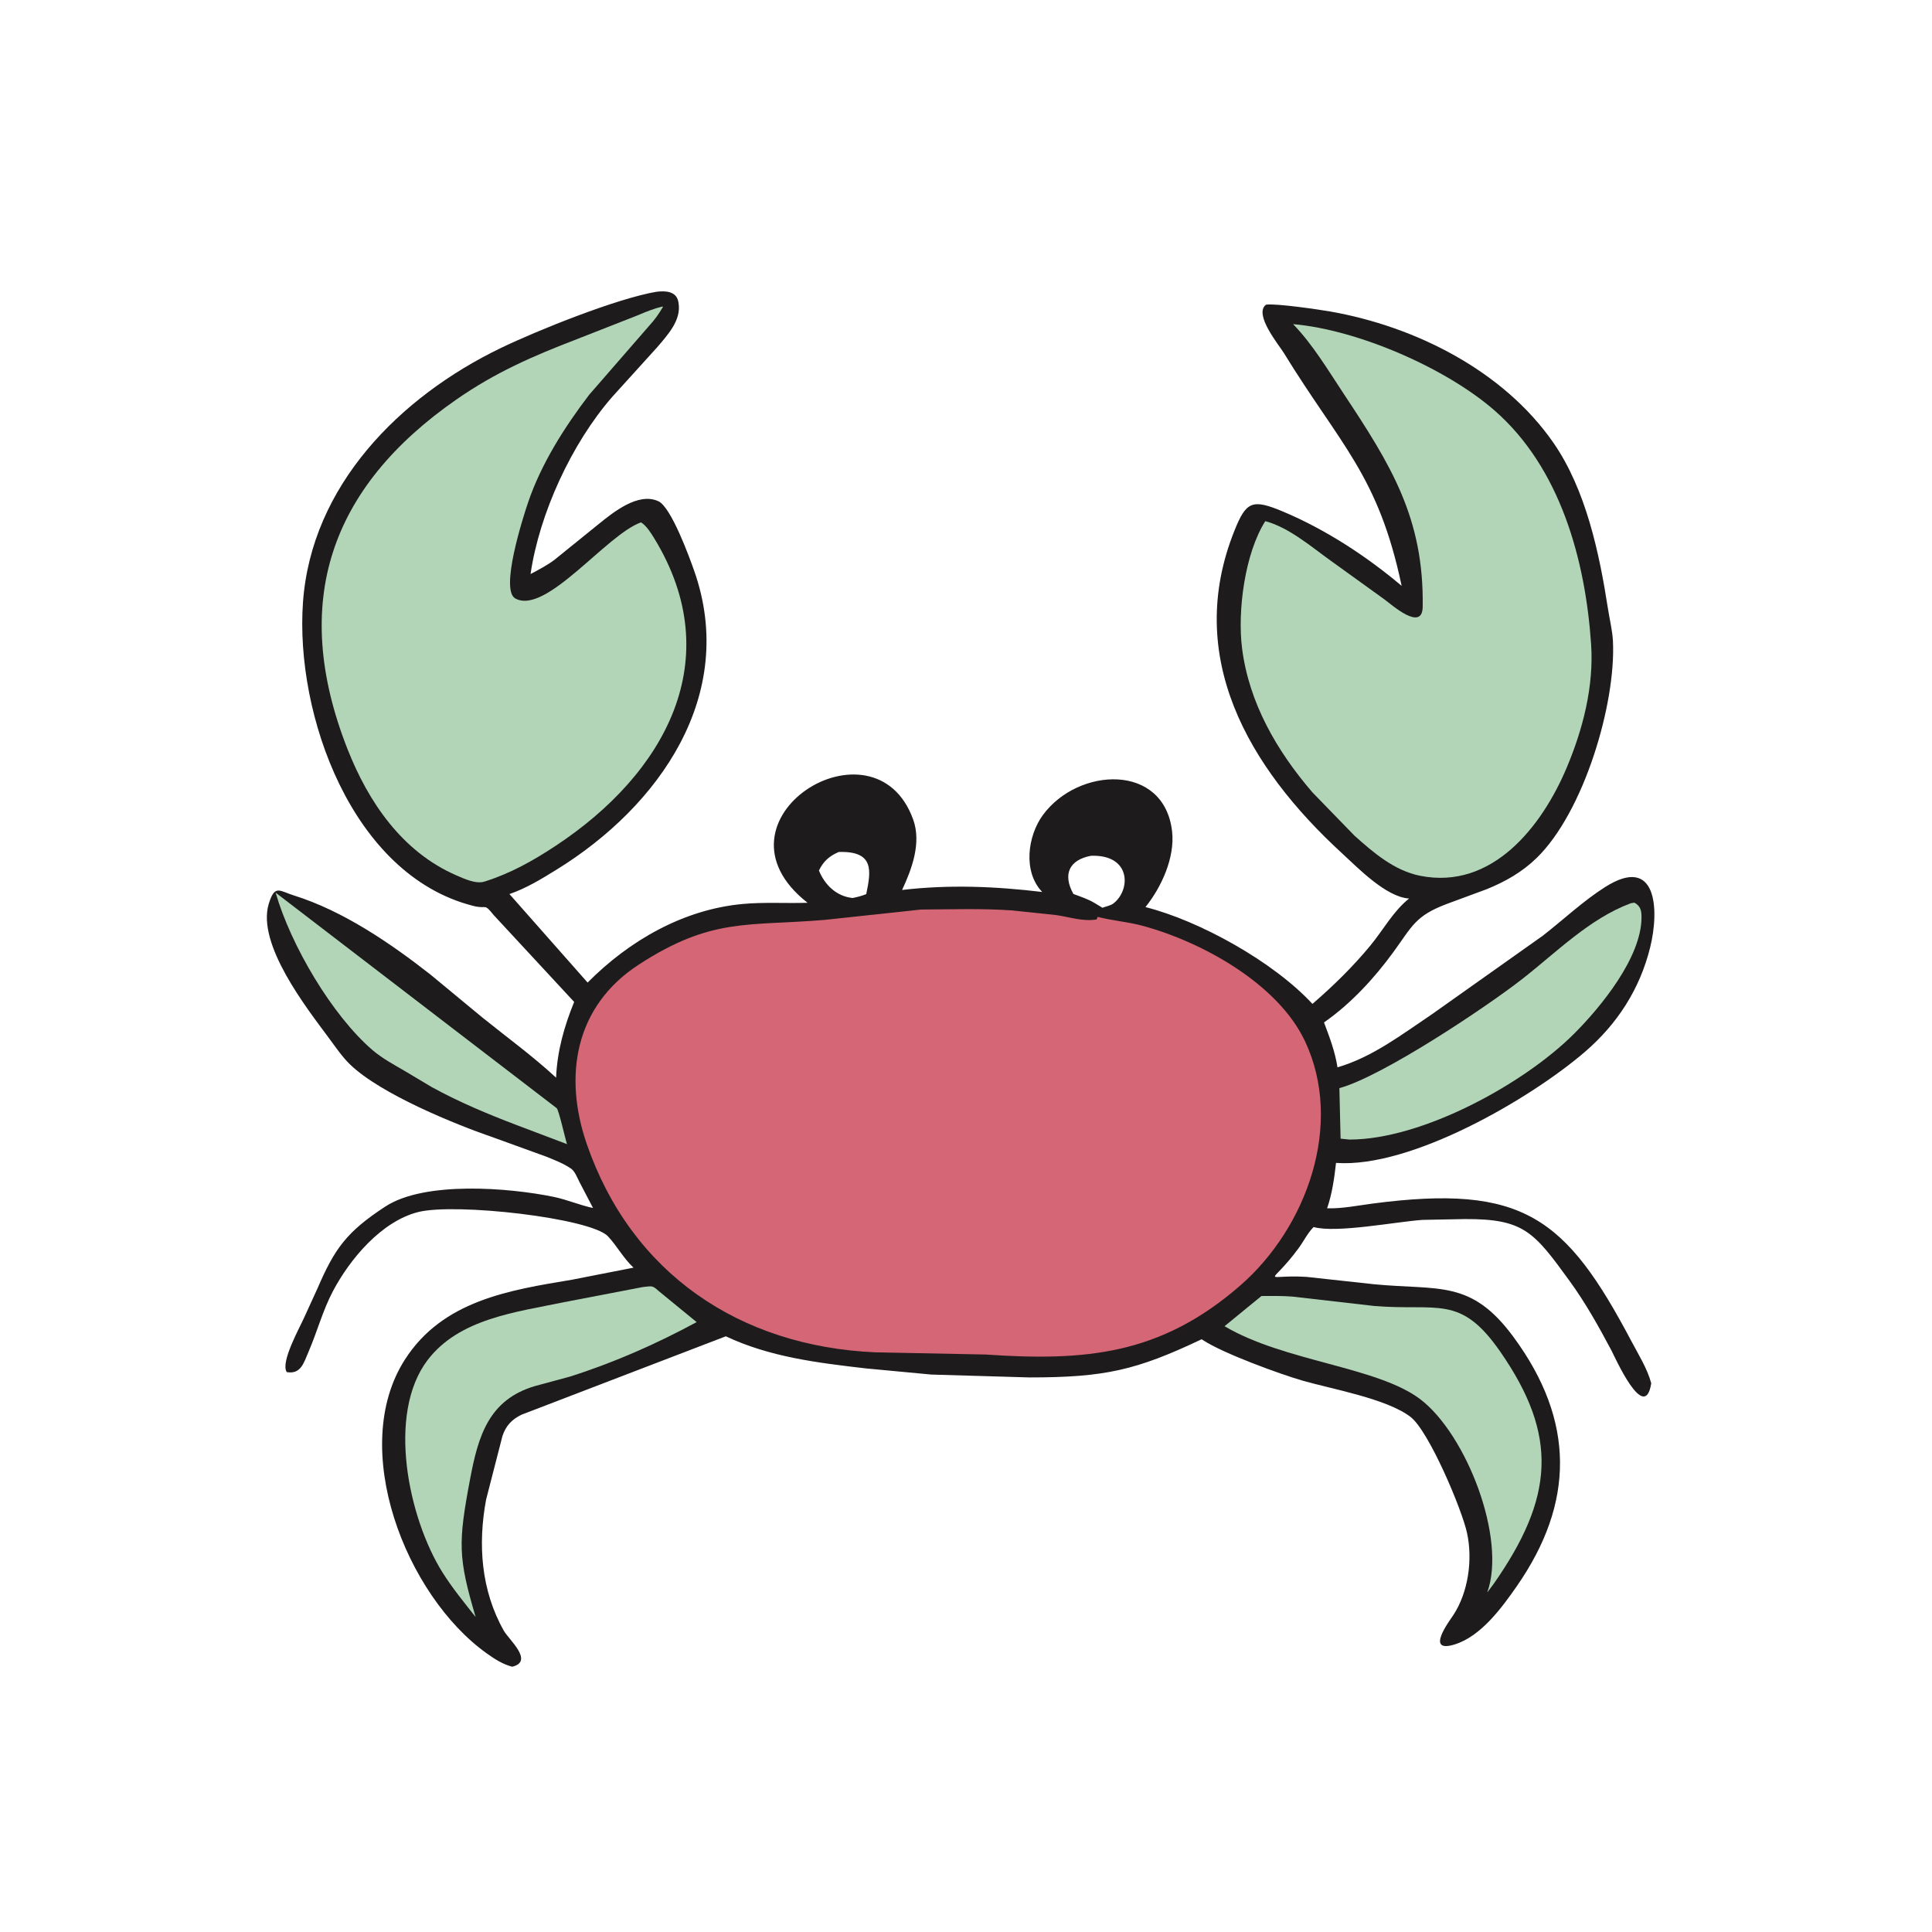 <svg version="1.1" xmlns="http://www.w3.org/2000/svg" style="display: block;" viewBox="0 0 2048 2048" width="640" height="640">
<path transform="translate(0,0)" fill="rgb(29,27,28)" d="M 695.838 309.286 C 704.855 308.197 716.819 308.339 719.055 319.8 L 719.252 321 C 722.5 339.474 707.601 355.113 696.642 368.109 L 649.131 420.547 C 605.889 470.056 571.75 544.494 562.417 608.486 C 571.055 603.947 579.703 599.425 587.551 593.588 L 634.86 555.333 C 650.004 543.122 676.654 521.409 697.953 531.353 C 711.555 537.704 730.782 590.596 735.926 605.246 C 782.126 736.838 698.622 854.923 589.775 921.973 C 573.644 931.91 558.049 941.537 540.035 947.748 L 622.893 1041.56 C 666.874 997.193 724.307 964.004 787.501 958.232 C 810.29 956.15 833.216 957.728 856.065 956.987 C 744.19 869.348 926.989 754.83 968.011 868.747 C 976.878 893.369 966.756 920.948 956.229 943.413 C 1005.75 937.552 1055.44 939.566 1104.79 945.536 C 1084.14 923.985 1089.29 885.974 1105.63 863.804 C 1143.14 812.939 1234.09 808.682 1242.45 881.225 C 1245.66 909.006 1231.18 940.428 1214.24 961.545 C 1271.54 976.043 1349.72 1019.3 1391.25 1064.18 C 1413.29 1045.15 1434.03 1024.87 1452.59 1002.39 C 1466.29 985.811 1476.78 966.059 1493.69 952.468 C 1469.28 951.003 1439.15 919.708 1422.38 904.312 C 1323.4 813.424 1254.73 696.067 1308.77 562 C 1321.01 531.634 1327.43 528.586 1359.89 542.217 C 1404.91 561.12 1448.59 589.576 1485.8 621.058 C 1461.12 503.727 1421.18 472.279 1360.78 373.95 C 1355.51 365.377 1328.72 333.143 1342 322.968 C 1352.44 321.359 1399.51 328.345 1410.21 330.225 C 1500.15 346.037 1593.57 392.809 1646.62 469.259 C 1681.21 519.1 1695.45 586.728 1704.54 645.5 C 1706.26 656.637 1709.25 668.558 1709.79 679.735 C 1713 746.326 1678.87 860.961 1628.82 909.567 C 1613.48 924.467 1595.85 934.483 1576.18 942.5 L 1533.62 958.24 C 1500.04 970.928 1497.13 981.744 1476.71 1009.69 C 1456.52 1037.33 1431.64 1064.23 1403.5 1083.82 C 1409.32 1099.3 1415.31 1115.01 1417.79 1131.42 C 1455.01 1120.53 1486.02 1096.53 1517.85 1075.2 L 1635.43 991.893 C 1657.24 974.918 1678.19 955.092 1701.5 940.304 C 1756.38 905.491 1759.21 964.204 1749.19 1004.48 C 1738.2 1048.63 1714.44 1085.46 1679.94 1115.14 C 1622.84 1164.25 1496.19 1238.47 1416.24 1232.73 C 1414.43 1248.89 1412.1 1265.44 1406.79 1280.87 C 1422.76 1281.31 1439.17 1277.91 1454.99 1275.84 C 1614.55 1254.93 1659.84 1290.23 1729.4 1421.81 C 1736.92 1436.04 1746.22 1450.74 1750.38 1466.34 C 1743.55 1509.95 1711.82 1438.4 1708.14 1431.46 C 1694.8 1406.3 1680.7 1381.09 1663.93 1358 C 1625.98 1305.73 1615.4 1292.02 1552.98 1292.26 L 1507.92 1293.13 C 1480.23 1295.02 1416.61 1307.48 1392.5 1300.7 C 1386.26 1306.85 1382 1315.7 1376.79 1322.82 C 1345.91 1365.01 1337.58 1350.72 1384.88 1353.54 L 1456.59 1361.36 C 1525.62 1368.01 1559.29 1356.05 1604.41 1417.31 C 1669.99 1506.35 1669.06 1593.44 1607.8 1681.53 C 1591.97 1704.3 1569.92 1734.45 1542.2 1743.11 C 1509.96 1753.19 1536.71 1717.97 1540.65 1711.95 C 1556.52 1687.7 1561.24 1653.2 1555.12 1625.03 C 1549.58 1599.59 1514.66 1516.96 1495.23 1501.99 C 1470.24 1482.72 1411.59 1472.36 1381.23 1463.66 C 1357.42 1456.84 1296.22 1434.6 1274.67 1420.25 L 1273.81 1419.65 C 1204.78 1452.41 1171.39 1460.17 1091 1460.13 L 987.15 1457.08 L 917.5 1450.53 C 866.859 1444.66 815.93 1438.5 769.396 1416.53 L 552.72 1499.68 C 542.603 1504.68 536.308 1511.25 532.636 1522.15 L 515.289 1589.62 C 506.453 1637.12 509.899 1685.81 534.069 1728.64 C 539.436 1738.15 566.393 1761.03 543 1766.79 C 532.997 1764.27 524.205 1758.55 515.893 1752.61 C 430.133 1691.35 368.947 1535.05 429.259 1441.14 C 469.353 1378.71 539.445 1367.66 606.353 1356.55 L 671.562 1343.77 C 660.791 1333.72 654.303 1321.12 644.5 1310.59 C 626.343 1291.08 482.109 1274.78 443 1284.89 C 403.915 1294.98 370.81 1334.88 352.948 1368.63 C 342.242 1388.85 336.133 1411.9 327.03 1433.03 C 321.967 1444.79 318.898 1457.03 304.01 1454.5 C 296.887 1444.23 317.937 1406.97 322.569 1396.36 L 336.5 1365.87 C 354.691 1323.71 367.239 1305.9 408.5 1278.97 C 450.269 1251.72 539.705 1258.97 587.069 1268.76 C 601.224 1271.69 614.639 1277.61 628.634 1280.52 L 614.041 1252.56 C 611.857 1248.31 609.485 1241.81 605.532 1238.93 L 604.5 1238.24 C 596.992 1233.16 587.763 1229.67 579.41 1226.22 L 524.493 1206.31 C 482.577 1191.94 404.001 1159.98 371.301 1128.59 C 362.811 1120.44 355.646 1109.8 348.64 1100.35 C 324.929 1068.37 272.159 1001.11 284.821 958.286 L 285.242 957 C 291.449 937.509 296.349 944.476 311.678 949.263 C 363.536 965.459 413.968 999.889 456.243 1033.02 L 511.253 1078.53 C 537.521 1099.72 564.668 1119.41 589.481 1142.38 C 590.644 1114.15 598.074 1088.08 608.623 1062.07 L 523.284 969.967 C 512.747 956.876 516.52 963.986 502.104 960.392 L 501 960.099 C 373.052 927.285 312.676 757.423 321.166 638.55 C 330.003 514.807 423.866 420.598 530.754 368.978 C 570.412 349.825 654.519 316.244 695.838 309.286 z M 1156.47 907.166 C 1133.48 911.487 1126.21 926.773 1137.86 947.65 C 1145.71 950.62 1153.4 952.996 1160.6 957.412 L 1168.63 962.265 C 1171.68 961.11 1177.32 959.845 1179.8 958.032 C 1198.77 944.171 1199.64 905.569 1156.47 907.166 z M 889.089 903.135 C 879.145 907.415 872.878 912.92 868.098 922.776 C 874.342 938.232 886.908 950.205 903.783 951.924 C 908.838 950.901 913.433 949.756 918.243 947.803 C 923.272 923.47 927.239 901.92 889.089 903.135 z"/>
<path transform="translate(0,0)" fill="rgb(178,213,184)" d="M 292.172 946.233 L 590.087 1174.68 C 592.259 1176.28 599.136 1207.04 601.046 1212.83 L 547.847 1192.7 C 517.256 1181.05 486.645 1168.27 457.917 1152.5 L 428.826 1135.16 C 417.131 1128.32 404.995 1121.86 394.683 1112.98 C 352.112 1076.28 308.383 1002.47 292.172 946.233 z"/>
<path transform="translate(0,0)" fill="rgb(178,213,184)" d="M 1728.66 957.5 L 1732.5 956.834 C 1739.02 960.45 1740.1 965.131 1740.08 972.501 C 1740 1014.8 1697.27 1067.18 1668.38 1096.02 C 1615.15 1149.16 1507.5 1207.98 1430.57 1207.99 L 1421.08 1207.03 L 1419.8 1153.46 C 1465.12 1141.19 1575.06 1067.92 1613.67 1037.76 C 1649.72 1009.6 1685.1 973.657 1728.66 957.5 z"/>
<path transform="translate(0,0)" fill="rgb(178,213,184)" d="M 681.21 1364.36 L 681.328 1364.33 C 691.658 1363.33 691.18 1362.21 698.62 1368.87 L 738.478 1401.49 C 695.296 1424.8 650.829 1444.47 604 1459.29 L 567.429 1469.19 C 518.189 1483.51 506.954 1522.2 498.43 1567.28 C 485.46 1635.88 485.606 1651.12 504.222 1714.18 C 491.993 1698.64 479.594 1683.61 469.055 1666.82 C 433.272 1609.82 409.473 1499.27 453.293 1441.71 C 486.845 1397.63 547.703 1390.81 597.94 1380.35 L 681.21 1364.36 z"/>
<path transform="translate(0,0)" fill="rgb(178,213,184)" d="M 1337.18 1373.83 C 1348.13 1373.8 1359.21 1373.55 1370.12 1374.45 L 1456.43 1384.35 C 1524.38 1390.08 1547.88 1371.57 1590.4 1432.91 C 1652.15 1521.99 1647.44 1587.47 1583.05 1679.42 L 1576.51 1688.12 C 1597.24 1630.95 1554.5 1520.66 1505.74 1483.4 C 1460.34 1448.71 1361.56 1443.47 1298.07 1405.84 L 1337.18 1373.83 z"/>
<path transform="translate(0,0)" fill="rgb(178,213,184)" d="M 1370.72 343.589 C 1440.17 349.658 1533.32 390.622 1584.26 435.094 C 1653.99 495.967 1680.6 593.517 1686.64 682.885 C 1689.66 727.583 1677.96 773.079 1660.69 813.953 C 1634.23 876.59 1581.49 943.593 1505.3 928.347 C 1478.07 922.897 1455.79 903.796 1435.72 885.758 L 1391.06 839.768 C 1353.6 796.133 1324.05 745.371 1316.65 687.317 C 1311.61 647.813 1319.53 586.569 1341.28 552.432 C 1366.49 559.264 1389.43 579.184 1410.33 594.152 L 1467.48 635.338 C 1475.23 640.98 1507.71 670.143 1508.12 643.273 C 1509.54 549.17 1474.38 492.805 1424.1 417 C 1407.52 392.005 1391.65 365.199 1370.72 343.589 z"/>
<path transform="translate(0,0)" fill="rgb(178,213,184)" d="M 675.86 334.284 C 684.583 330.577 693.121 327.1 702.36 324.88 L 702.78 325.274 C 698.467 332.754 693.917 339.084 688.064 345.429 L 624.501 418.533 C 598.336 452.836 573.538 491.881 559.681 532.912 C 554.184 549.186 529.861 625.346 546.24 634.393 C 578.673 652.309 642.844 566.649 679.468 553.738 C 685.133 557.126 690.036 564.953 693.433 570.5 C 772.115 698.976 705.192 819.859 589.174 896.5 C 565.077 912.419 541.3 925.778 513.676 934.5 C 504.54 937.385 492.195 931.591 483.62 927.859 C 426.293 902.91 390.457 850.197 368.315 793.9 C 307.179 638.468 349.975 516.587 483.631 423.612 C 525.077 394.781 564.798 377.453 611.678 359.477 L 675.86 334.284 z"/>
<path transform="translate(0,0)" fill="rgb(213,102,117)" d="M 976.303 964.144 C 1008.06 963.984 1040.47 962.855 1072.15 965.042 L 1119.5 970 C 1134.24 972.111 1147.45 977.079 1162.5 974.643 L 1163.5 971.907 C 1179.3 975.985 1195.61 977.132 1211.49 981.446 C 1274.46 998.559 1354.91 1042.93 1383.51 1104.04 C 1424.6 1191.86 1385.33 1301.06 1314.97 1362.47 C 1230.04 1436.6 1150.01 1443.02 1044.76 1435.85 L 927.695 1433.51 C 784.225 1427.19 669.368 1350 621.949 1212.57 C 597.111 1140.58 609.277 1066.59 677.133 1022.51 C 754.518 972.239 792.651 982.009 874.536 975.089 L 976.303 964.144 z"/>
</svg>